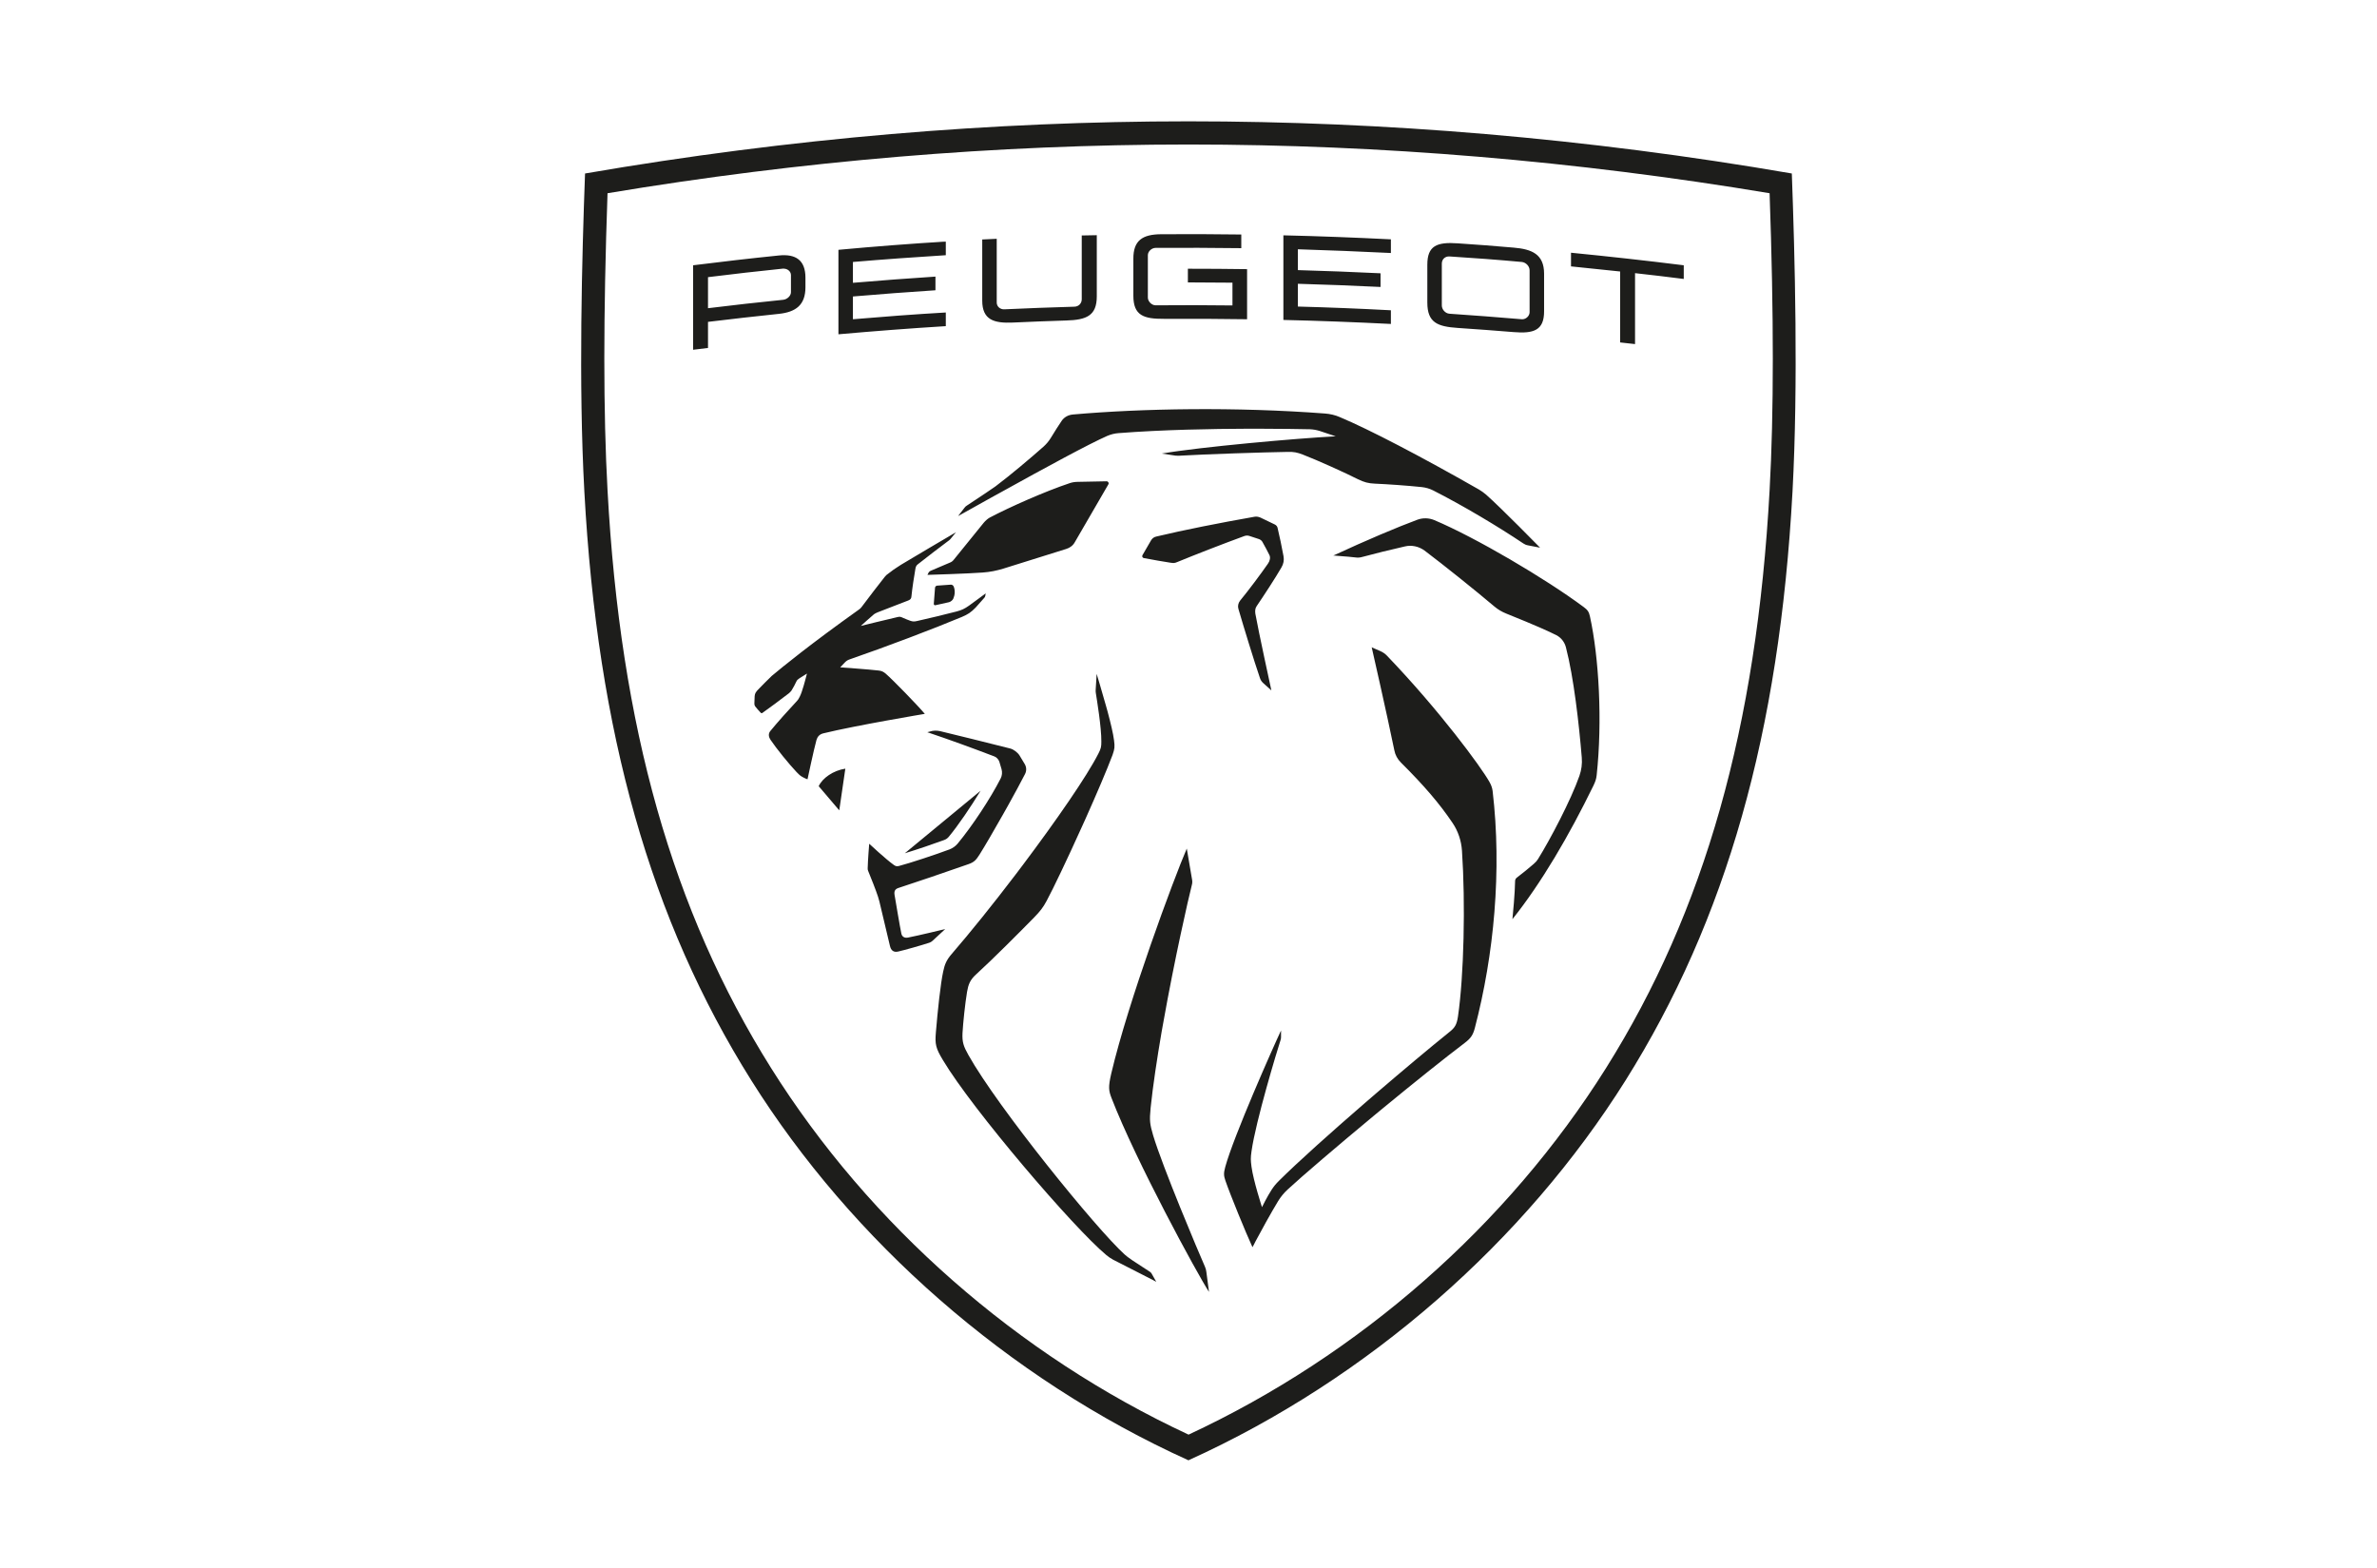 <svg xmlns="http://www.w3.org/2000/svg" xmlns:xlink="http://www.w3.org/1999/xlink" id="katman_1" x="0px" y="0px" viewBox="0 0 172.23 113.58" style="enable-background:new 0 0 172.23 113.58;" xml:space="preserve"><style type="text/css">	.st0{fill-rule:evenodd;clip-rule:evenodd;fill:#1D1D1B;}</style><g id="_x2022_-AP_x2F_1.Atoms_x2F_6.Logo_x2F_desktop_x2F_NBi21-white">	<path id="Combined-Shape" class="st0" d="M86.11,8.79c14.14,0,28.82,1.21,43.72,3.78c0.22,5.97,0.47,15.2,0.05,23.04  c-0.95,17.47-4.79,31.02-12.1,42.67c-7.29,11.61-18.57,21.59-31.67,27.52c-13.1-5.93-24.38-15.91-31.67-27.52  c-7.31-11.64-11.15-25.2-12.1-42.67c-0.43-7.83-0.17-17.07,0.05-23.04C57.29,10,71.97,8.79,86.11,8.79z M86.11,10.47  c-13.94,0-28.1,1.19-42.09,3.53c-0.31,8.86-0.31,15.91,0,21.52c0.93,17.17,4.7,30.47,11.85,41.86  c7.15,11.39,17.87,20.8,30.25,26.56c12.38-5.76,23.1-15.17,30.25-26.56c7.15-11.39,10.91-24.69,11.85-41.86  c0.31-5.61,0.31-12.66,0-21.52C114.21,11.66,100.05,10.47,86.11,10.47z M85.99,61.48c0,0,0.28,1.63,0.36,2.11  c0.05,0.27,0.06,0.34-0.01,0.6c-0.22,0.85-1.24,5.32-2.05,9.89l-0.13,0.72c-0.33,1.93-0.62,3.84-0.79,5.47  c-0.09,0.93-0.06,1.15,0.18,1.98c0.7,2.33,3.27,8.42,3.76,9.53c0.05,0.12,0.09,0.25,0.1,0.38l0,0l0.19,1.44  c-0.82-1.25-5.3-9.48-7.06-14.04c-0.21-0.54-0.25-0.8-0.02-1.79C81.75,72.54,85.06,63.63,85.99,61.48z M79.46,48.82  c0,0,0.34,1.12,0.68,2.33l0.12,0.43c0.21,0.79,0.4,1.57,0.46,2.06c0.06,0.47,0.05,0.6-0.11,1.06c-0.41,1.09-1.16,2.84-1.96,4.63  l-0.35,0.77c-0.98,2.17-1.98,4.27-2.47,5.18c-0.24,0.45-0.46,0.74-0.91,1.2c-1.02,1.04-2.99,3.02-4.2,4.12  c-0.44,0.4-0.56,0.74-0.65,1.26c-0.14,0.83-0.29,2.26-0.33,2.99c-0.03,0.65,0.07,0.95,0.43,1.59c2.14,3.82,9.28,12.61,11.32,14.45  c0.15,0.13,0.26,0.22,0.57,0.43c0.3,0.2,1.27,0.83,1.27,0.83c0.04,0.03,0.07,0.06,0.1,0.1l0,0l0.35,0.62c0,0-0.03-0.02-0.09-0.05  l-0.15-0.08c-0.12-0.06-0.28-0.14-0.47-0.24l-0.45-0.23c-0.7-0.35-1.52-0.77-1.96-1c-0.18-0.1-0.35-0.21-0.5-0.34  c-2.38-1.98-9.69-10.53-11.83-14.11c-0.54-0.89-0.59-1.18-0.52-2.02c0.13-1.57,0.34-3.55,0.53-4.41c0.11-0.52,0.23-0.83,0.63-1.29  c1.34-1.55,2.98-3.59,4.58-5.69l0.56-0.74c2.42-3.22,4.65-6.44,5.48-8.08c0.19-0.37,0.21-0.5,0.21-0.86  c0.01-1.02-0.32-3.01-0.4-3.52c-0.01-0.08-0.02-0.16-0.01-0.24l0,0L79.46,48.82z M99.39,46.9l0.62,0.27  c0.18,0.08,0.35,0.19,0.49,0.34c3.79,3.95,6.81,8.05,7.42,9.14c0.12,0.21,0.2,0.42,0.23,0.65c0.68,5.77,0.1,11.88-1.29,17.19  c-0.13,0.48-0.27,0.72-0.73,1.07c-1.48,1.12-3.7,2.9-5.9,4.71l-0.69,0.57c-2.65,2.2-5.17,4.35-6.24,5.34  c-0.27,0.25-0.5,0.53-0.69,0.84c-0.5,0.82-1.27,2.22-1.64,2.92l-0.1,0.2c-0.08,0.14-0.12,0.22-0.12,0.22  c-0.5-1.09-1.59-3.75-1.96-4.82c-0.12-0.35-0.14-0.53-0.01-1c0.61-2.23,3.48-8.7,4.04-9.88l0,0l0,0.48c0,0.07-0.01,0.14-0.03,0.2  c-0.25,0.77-1.8,5.87-2.11,8.08c-0.07,0.49-0.06,0.63,0,1.11c0.14,1.03,0.76,2.93,0.76,2.93s0.37-0.76,0.71-1.28  c0.17-0.25,0.27-0.38,0.54-0.65c1.38-1.37,3.74-3.48,6.2-5.61l0.87-0.75c1.89-1.62,3.77-3.2,5.26-4.4  c0.39-0.31,0.53-0.52,0.62-1.12c0.43-2.93,0.55-8.19,0.29-12.02c-0.05-0.72-0.28-1.42-0.69-2.02c-0.93-1.38-2.05-2.69-3.74-4.37  c-0.24-0.24-0.41-0.55-0.47-0.88C100.49,51.72,99.39,46.9,99.39,46.9L99.39,46.9z M67.38,53c0.24-0.08,0.49-0.08,0.73-0.03  c1.08,0.26,3.36,0.82,5.09,1.26c0.24,0.06,0.54,0.29,0.67,0.5l0,0l0.38,0.63c0.13,0.22,0.14,0.49,0.02,0.72  c-0.31,0.61-0.76,1.43-1.23,2.28l-0.36,0.64c-0.66,1.17-1.32,2.3-1.69,2.89c-0.25,0.39-0.38,0.57-0.82,0.72  c-1.7,0.6-3.81,1.31-5.06,1.72c-0.26,0.08-0.34,0.24-0.29,0.52c0.09,0.52,0.38,2.28,0.49,2.79c0.04,0.19,0.19,0.34,0.47,0.29  c0.74-0.14,2.71-0.62,2.71-0.62s-0.58,0.54-0.93,0.86c-0.06,0.06-0.14,0.1-0.22,0.13c-0.54,0.18-1.85,0.55-2.26,0.64  c-0.32,0.07-0.52-0.06-0.6-0.42c0,0-0.56-2.38-0.76-3.2c-0.03-0.12-0.06-0.23-0.1-0.35c-0.15-0.47-0.52-1.39-0.72-1.88  c-0.02-0.06-0.04-0.12-0.03-0.18c0.01-0.55,0.11-1.78,0.11-1.78s1.21,1.13,1.79,1.54c0.13,0.09,0.21,0.11,0.37,0.07  c0.8-0.21,2.65-0.82,3.66-1.2c0.23-0.09,0.43-0.23,0.59-0.42c1.05-1.27,2.36-3.24,3.12-4.73c0.1-0.2,0.12-0.44,0.06-0.66l0,0  l-0.16-0.54c-0.05-0.16-0.21-0.34-0.37-0.39c-1.79-0.68-3.19-1.19-4.85-1.75l0,0L67.38,53z M102.71,37.65  c0.39-0.14,0.82-0.13,1.21,0.03c2.99,1.26,8.03,4.22,10.83,6.3c0.27,0.2,0.38,0.34,0.45,0.67c0.66,2.99,0.91,7.62,0.49,11.51  c-0.03,0.28-0.09,0.45-0.23,0.75c-1.77,3.63-3.77,7.05-5.87,9.68l0,0l0-0.04c0.03-0.28,0.18-1.86,0.19-2.72  c0-0.1,0.05-0.19,0.12-0.24c0.39-0.3,0.93-0.73,1.23-1c0.15-0.13,0.23-0.22,0.31-0.35c0.86-1.38,2.39-4.28,3-6.03  c0.15-0.43,0.21-0.88,0.17-1.33c-0.2-2.43-0.58-5.8-1.15-7.99c-0.1-0.37-0.34-0.69-0.69-0.87c-0.49-0.25-1.45-0.69-3.64-1.57  c-0.3-0.12-0.59-0.29-0.84-0.5c-1.43-1.21-3.68-3.01-5.07-4.06c-0.41-0.3-0.93-0.42-1.43-0.3c-1.02,0.23-2.31,0.55-3.04,0.75  c-0.25,0.07-0.35,0.07-0.6,0.04c-0.13-0.02-0.3-0.03-0.49-0.05l-0.27-0.02c-0.32-0.03-0.62-0.05-0.73-0.06l-0.05,0  C99,39.14,101.28,38.18,102.71,37.65z M71.05,57.29c-0.74,1.22-1.63,2.52-2.3,3.33c-0.09,0.11-0.2,0.19-0.34,0.24  c-0.73,0.27-1.96,0.69-2.85,0.96l0,0L71.05,57.29z M61.25,55.69l-0.44,3.02l-1.49-1.75C59.59,56.37,60.38,55.82,61.25,55.69  L61.25,55.69z M69.27,38.56l-0.41,0.5c-0.02,0.02-0.04,0.04-0.07,0.07c-0.36,0.26-1.87,1.42-2.27,1.74  c-0.12,0.09-0.16,0.17-0.19,0.32c-0.09,0.51-0.24,1.48-0.29,2.02c-0.01,0.16-0.08,0.24-0.24,0.3c-0.7,0.28-1.53,0.58-2.2,0.85  c-0.14,0.06-0.18,0.08-0.27,0.14c-0.07,0.05-0.96,0.85-0.96,0.85s1.94-0.48,2.65-0.64c0.17-0.04,0.24-0.03,0.4,0.05  c0.15,0.07,0.39,0.16,0.52,0.21c0.2,0.07,0.3,0.07,0.52,0.02c0.8-0.18,2.15-0.5,2.86-0.69c0.37-0.1,0.58-0.2,0.89-0.42  c0.34-0.24,1.21-0.89,1.21-0.89s-0.02,0.11-0.03,0.18c-0.01,0.05-0.03,0.09-0.06,0.13c-0.18,0.21-0.49,0.56-0.64,0.72  c-0.35,0.36-0.56,0.49-1,0.68c-2.03,0.85-5.51,2.17-8.12,3.07c-0.17,0.06-0.24,0.11-0.37,0.24c-0.14,0.14-0.32,0.34-0.32,0.34  s2.13,0.15,2.78,0.23c0.21,0.02,0.36,0.09,0.52,0.23c0.53,0.46,2.3,2.28,2.83,2.91c0,0-5.02,0.84-7.35,1.41  c-0.29,0.07-0.43,0.25-0.5,0.48c-0.19,0.68-0.65,2.85-0.65,2.85s-0.16-0.05-0.39-0.18c-0.15-0.09-0.23-0.16-0.4-0.34  c-0.55-0.58-1.46-1.7-1.89-2.34c-0.13-0.19-0.18-0.43-0.02-0.63c0.47-0.58,1.42-1.64,1.94-2.19c0.06-0.06,0.13-0.16,0.2-0.31  c0.18-0.35,0.41-1.24,0.49-1.56l0.03-0.1l0,0l0-0.01c0,0,0,0-0.01,0.01l-0.1,0.06c-0.13,0.08-0.34,0.21-0.43,0.27  c-0.13,0.09-0.17,0.12-0.23,0.24c-0.08,0.18-0.23,0.46-0.35,0.65c-0.04,0.06-0.14,0.16-0.19,0.2c-0.67,0.51-1.4,1.06-1.93,1.43  c-0.04,0.02-0.08,0.01-0.11-0.02c-0.07-0.07-0.35-0.39-0.4-0.46c-0.04-0.06-0.06-0.12-0.06-0.2c0-0.13,0.01-0.37,0.02-0.54  c0.02-0.21,0.07-0.3,0.33-0.56c0.28-0.29,0.59-0.6,0.91-0.91c0.79-0.66,2.77-2.28,6.32-4.81c0.07-0.05,0.13-0.1,0.18-0.17  c0.37-0.5,1.43-1.88,1.69-2.2c0.04-0.05,0.08-0.09,0.12-0.13c0.42-0.33,0.62-0.47,1.05-0.74C66.28,40.32,68.19,39.19,69.27,38.56  L69.27,38.56z M90.89,37.44c0.15-0.03,0.3,0,0.44,0.06l0,0l1.04,0.5c0.1,0.05,0.18,0.14,0.2,0.25c0.14,0.59,0.31,1.38,0.43,2.05  c0.05,0.28,0,0.56-0.15,0.81c-0.43,0.75-1.31,2.09-1.8,2.81c-0.11,0.16-0.12,0.36-0.09,0.55c0.22,1.24,1.16,5.55,1.16,5.55l0,0  l-0.59-0.53c-0.12-0.11-0.19-0.22-0.24-0.37c-0.42-1.22-1.2-3.77-1.56-5.01c-0.06-0.2-0.01-0.42,0.12-0.59  c0.61-0.74,1.5-1.93,2.02-2.68c0.15-0.21,0.19-0.45,0.11-0.62c-0.12-0.25-0.32-0.62-0.51-0.96c-0.05-0.09-0.14-0.16-0.24-0.2l0,0  l-0.7-0.23c-0.12-0.04-0.25-0.04-0.38,0.01c-1.53,0.56-3.59,1.36-4.85,1.88c-0.18,0.08-0.26,0.08-0.48,0.05  c-0.37-0.05-1.43-0.24-1.95-0.34c-0.09-0.02-0.14-0.12-0.09-0.21l0,0l0.62-1.07c0.08-0.14,0.22-0.25,0.39-0.28  C85.76,38.4,88.39,37.88,90.89,37.44z M68.88,42.36c0.09-0.01,0.18,0.04,0.22,0.13c0.12,0.29,0.09,0.62-0.03,0.89  c-0.05,0.11-0.19,0.22-0.31,0.25l0,0l-0.99,0.22c-0.06,0.01-0.11-0.03-0.11-0.1l0,0l0.09-1.17c0.01-0.08,0.07-0.14,0.15-0.15l0,0  L68.88,42.36z M80.18,34.87c0.11,0,0.19,0.12,0.13,0.22l0,0l-2.42,4.17c-0.13,0.25-0.36,0.43-0.63,0.51l0,0l-4.54,1.42  c-0.53,0.16-0.97,0.25-1.52,0.29c-1.01,0.08-4,0.17-4,0.17l0,0l0.07-0.14c0.03-0.07,0.09-0.12,0.15-0.15l0,0l1.41-0.6  c0.11-0.04,0.2-0.11,0.27-0.2l0,0l2.18-2.69c0.12-0.14,0.27-0.28,0.43-0.37c1.44-0.76,4.01-1.9,5.81-2.5  c0.17-0.06,0.4-0.09,0.58-0.09l0,0L80.18,34.87z M77.75,30.03c5.01-0.44,11.78-0.56,18.26-0.07c0.37,0.03,0.73,0.11,1.07,0.26  c2.12,0.89,5.88,2.85,10.07,5.24c0.18,0.11,0.36,0.23,0.52,0.37c1.11,0.98,3.92,3.85,3.92,3.85l0,0l-0.88-0.17  c-0.12-0.02-0.24-0.07-0.34-0.14c-1.77-1.19-4.36-2.74-6.53-3.84c-0.26-0.13-0.54-0.21-0.82-0.24c-1.05-0.11-2.48-0.21-3.41-0.25  c-0.46-0.02-0.77-0.1-1.22-0.32c-0.86-0.44-2.94-1.38-3.98-1.78c-0.44-0.17-0.67-0.21-1.11-0.2c-1.78,0.03-5.84,0.16-7.92,0.28  c-0.07,0-0.14,0-0.21-0.01l0,0l-0.99-0.15c2.8-0.48,9.73-1.1,12.6-1.25l0,0l-1.17-0.39c-0.23-0.07-0.46-0.11-0.7-0.12  c-0.62-0.01-2.01-0.04-3.8-0.04l-0.61,0c-2.72,0.01-6.22,0.07-9.45,0.32c-0.28,0.02-0.56,0.09-0.82,0.2  c-1.3,0.57-4.49,2.3-7.68,4.07l-0.71,0.39c-0.82,0.46-1.64,0.92-2.42,1.35c0,0,0.4-0.51,0.47-0.61c0.07-0.09,0.09-0.1,0.18-0.16  c0.13-0.08,0.57-0.37,1.01-0.67l0.33-0.22c0.26-0.18,0.5-0.34,0.63-0.43c0.07-0.04,0.11-0.08,0.19-0.14c0.96-0.72,2.48-2,3.38-2.8  c0.2-0.18,0.38-0.39,0.52-0.62c0.29-0.47,0.61-0.99,0.81-1.27C77.11,30.23,77.39,30.06,77.75,30.03z M56.43,18.51  c1.24-0.13,1.93,0.35,1.93,1.61l0,0v0.69c0,1.28-0.69,1.8-1.93,1.93c-1.71,0.18-3.42,0.37-5.13,0.58l0,0v1.89  c-0.36,0.04-0.72,0.09-1.08,0.13l0,0v-6.12C52.29,18.96,54.36,18.72,56.43,18.51z M113.83,18.31c2.73,0.27,5.45,0.57,8.17,0.91l0,0  v0.99c-1.18-0.15-2.35-0.29-3.53-0.42l0,0v5.14c-0.36-0.04-0.72-0.08-1.08-0.12l0,0v-5.14c-1.19-0.13-2.37-0.25-3.56-0.37l0,0  V18.31z M68.53,17.5v0.99c-2.24,0.14-4.49,0.3-6.73,0.49l0,0v1.51c1.99-0.17,3.99-0.32,5.98-0.45l0,0v0.99  c-1.99,0.13-3.99,0.28-5.98,0.45l0,0v1.65c2.24-0.19,4.48-0.36,6.73-0.49l0,0v0.99c-2.59,0.16-5.19,0.36-7.78,0.59l0,0v-6.12  C63.34,17.86,65.93,17.66,68.53,17.5L68.53,17.5z M103.42,19.18c0-1.37,0.68-1.66,2.21-1.55c1.35,0.09,2.69,0.19,4.04,0.31  c1.33,0.11,2.21,0.48,2.21,1.89l0,0v2.73c0,1.38-0.76,1.62-2.21,1.5c-1.35-0.11-2.69-0.21-4.04-0.3c-1.47-0.1-2.21-0.38-2.21-1.84  l0,0V19.18z M92.99,17.05c2.6,0.06,5.19,0.16,7.79,0.29l0,0v0.99c-2.24-0.11-4.49-0.2-6.74-0.27l0,0v1.51  c2,0.06,3.99,0.13,5.99,0.23l0,0v0.99c-2-0.1-3.99-0.17-5.99-0.23l0,0v1.65c2.25,0.06,4.49,0.15,6.74,0.27l0,0v0.99  c-2.6-0.13-5.19-0.23-7.79-0.29l0,0V17.05z M79.47,17.04v4.43c0,1.4-0.74,1.71-2.22,1.75c-1.29,0.04-2.58,0.09-3.87,0.15  c-1.37,0.06-2.21-0.2-2.21-1.59l0,0v-4.43l0,0l1.05-0.05v4.62c0,0.28,0.24,0.51,0.56,0.49c1.69-0.08,3.38-0.14,5.07-0.19  c0.32-0.01,0.53-0.25,0.53-0.54l0,0v-4.62C78.75,17.06,79.11,17.05,79.47,17.04L79.47,17.04z M105.03,18.58  c-0.32-0.02-0.56,0.2-0.56,0.52l0,0v3.03c0,0.28,0.24,0.58,0.56,0.6c1.75,0.12,3.49,0.25,5.24,0.4c0.28,0.02,0.56-0.23,0.56-0.51  l0,0v-3.03c0-0.32-0.28-0.58-0.56-0.61C108.52,18.82,106.78,18.69,105.03,18.58z M84.13,16.97c1.94-0.01,3.87-0.01,5.81,0.02l0,0  v0.99c-2.07-0.03-4.14-0.03-6.21-0.02c-0.28,0-0.56,0.25-0.56,0.53l0,0v3.07c0,0.28,0.28,0.56,0.56,0.56  c1.86-0.02,3.71-0.01,5.57,0.01l0,0v-1.65c-1.08-0.01-2.15-0.02-3.23-0.02l0,0v-0.99c1.43,0,2.86,0.01,4.29,0.03l0,0v3.63  c-2.01-0.03-4.01-0.04-6.02-0.03c-1.47,0.01-2.22-0.24-2.22-1.67l0,0v-2.67C82.11,17.42,82.78,16.98,84.13,16.97z M56.83,19.46  l-0.08,0c-1.82,0.19-3.63,0.39-5.45,0.62l0,0v2.25c1.81-0.22,3.63-0.43,5.45-0.61c0.28-0.03,0.56-0.28,0.56-0.55l0,0v-1.24  c0-0.28-0.28-0.49-0.56-0.46L56.83,19.46z"></path></g></svg>